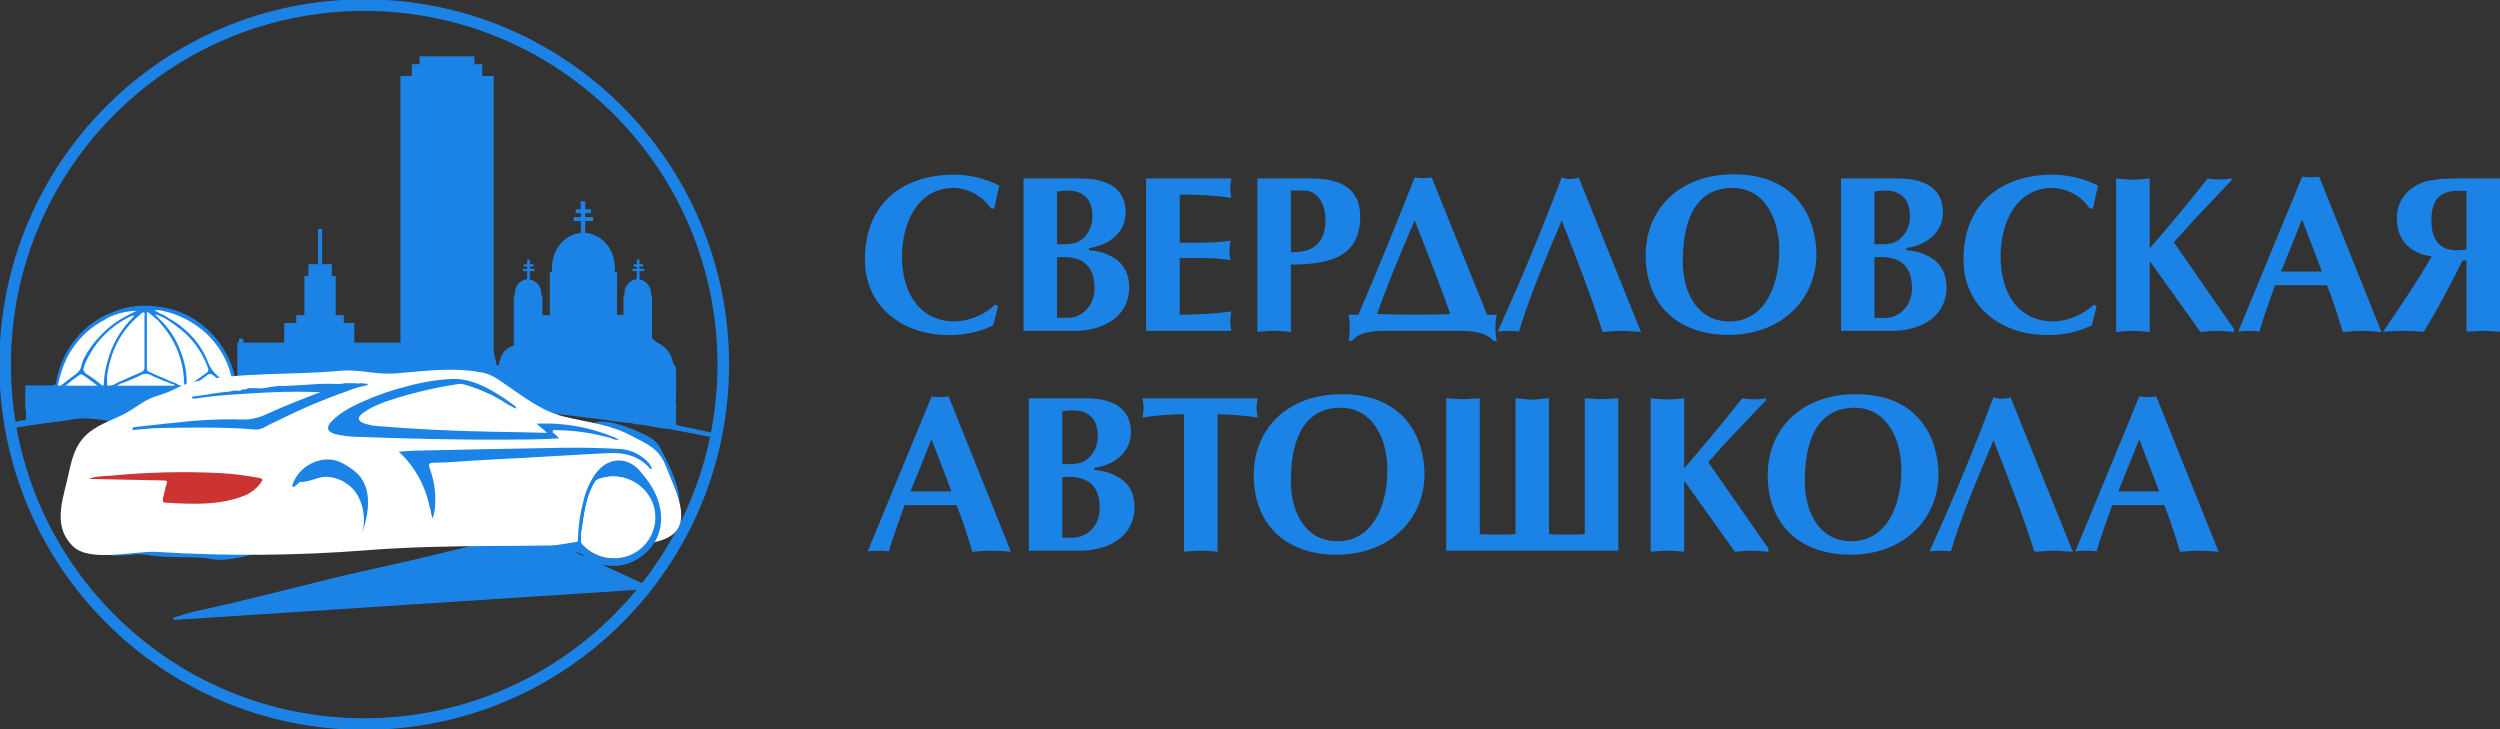 <svg viewBox="0 0 216 63" fill="none" xmlns="http://www.w3.org/2000/svg">
<rect x="0" y="0" width="216" height="63" fill="#333333" stroke="none"/>
<g clip-path="url(#clip0)">
<path d="M85.903 18.012H85.625C85.268 17.487 84.794 17.052 84.24 16.743C83.686 16.434 83.067 16.26 82.433 16.233C79.228 16.233 77.933 19.325 77.933 22.149C77.933 25.453 79.556 27.772 82.528 27.772C83.816 27.717 85.041 27.203 85.984 26.323L86.234 26.44L85.811 28.113C84.619 28.686 83.31 28.972 81.987 28.949C77.855 28.949 74.727 26.398 74.727 22.436C74.727 17.393 78.203 15.093 82.414 15.093C83.782 15.096 85.131 15.42 86.352 16.038C86.173 16.699 86.053 17.337 85.903 18.012Z" fill="#1C83E6"/>
<path d="M92.888 28.584H88.432V15.422H93.414C95.364 15.422 97.257 16.08 97.257 18.341C97.257 20.159 95.731 21.202 94.091 21.433V21.609C95.522 21.745 97.561 22.4 97.561 24.812C97.561 27.463 95.166 28.584 92.888 28.584ZM92.308 16.468C91.978 16.467 91.649 16.492 91.323 16.543V21.104C92.158 21.104 92.888 21.182 93.55 20.622C93.829 20.369 94.049 20.058 94.194 19.71C94.338 19.363 94.404 18.988 94.386 18.612C94.375 17.221 93.573 16.468 92.308 16.468ZM91.323 22.227V27.463H92.289C93.35 27.463 94.567 26.535 94.567 24.932C94.567 22.805 93.389 22.071 91.323 22.227Z" fill="#1C83E6"/>
<path d="M99.026 28.584V15.422H106.383C106.332 15.699 106.301 15.978 106.289 16.259C106.3 16.539 106.332 16.819 106.383 17.095C104.908 16.881 103.418 16.788 101.927 16.816V20.97H103.935C104.73 20.965 105.524 20.908 106.311 20.797C106.259 21.073 106.226 21.353 106.213 21.634C106.226 21.914 106.259 22.194 106.311 22.47C105.524 22.357 104.73 22.299 103.935 22.294H101.927V27.193C103.417 27.193 104.905 27.1 106.383 26.914C106.332 27.19 106.301 27.47 106.289 27.75C106.301 28.031 106.332 28.31 106.383 28.587L99.026 28.584Z" fill="#1C83E6"/>
<path d="M111.535 22.86V28.679C111.051 28.64 110.569 28.581 110.087 28.581C109.605 28.581 109.121 28.64 108.639 28.679V15.422H113.373C116.072 15.422 117.523 16.507 117.523 18.679C117.523 22.13 115.017 22.86 111.535 22.86ZM112.733 16.465H111.535V21.801C111.963 21.795 112.389 21.75 112.808 21.667C114.064 21.319 114.526 20.218 114.526 19.038C114.526 17.491 113.735 16.468 112.733 16.468V16.465Z" fill="#1C83E6"/>
<path d="M129.025 29.453C128.348 28.617 126.919 28.584 125.858 28.584H120.105C118.888 28.584 117.498 28.584 116.805 29.453H116.526C116.592 29.045 116.624 28.632 116.621 28.218C116.621 27.874 116.589 27.531 116.526 27.193H117.362C118.966 23.462 120.531 19.635 122.227 15.333C122.714 15.407 123.21 15.407 123.697 15.333L128.484 27.198H129.32C129.239 27.534 129.2 27.879 129.203 28.224C129.204 28.638 129.243 29.052 129.32 29.459L129.025 29.453ZM122.227 19.038C120.834 22.303 119.776 24.814 118.985 27.123C120.085 27.181 121.213 27.181 122.519 27.181C123.678 27.181 124.641 27.181 125.304 27.123C124.391 24.508 123.427 22.11 122.227 19.038Z" fill="#1C83E6"/>
<path d="M140.103 28.584C139.546 28.584 139.003 28.662 138.463 28.681C137.457 25.492 136.338 22.671 134.929 19.038C133.258 23 132.032 25.974 131.241 28.642C130.963 28.623 130.643 28.584 130.334 28.584C130.024 28.584 129.715 28.623 129.406 28.642C131.261 24.533 132.84 20.833 134.929 15.333C135.402 15.511 135.923 15.511 136.396 15.333L141.782 28.687C141.223 28.662 140.663 28.584 140.103 28.584Z" fill="#1C83E6"/>
<path d="M149.329 28.933C145.063 28.933 142.186 26.424 142.186 22.033C142.186 18.185 144.985 15.063 149.792 15.063C155.295 15.063 156.915 18.947 156.938 21.941C156.954 25.724 154.061 28.933 149.329 28.933ZM149.677 16.234C146.993 16.234 145.391 18.263 145.391 22.593C145.391 25.102 146.53 27.773 149.427 27.773C152.398 27.773 153.727 24.812 153.727 21.589C153.727 19.094 152.574 16.234 149.677 16.234Z" fill="#1C83E6"/>
<path d="M163.519 28.584H159.063V15.422H164.031C165.98 15.422 167.871 16.08 167.871 18.341C167.871 20.159 166.348 21.202 164.705 21.433V21.609C166.134 21.742 168.18 22.4 168.18 24.798C168.189 27.463 165.794 28.584 163.519 28.584ZM162.939 16.468C162.609 16.467 162.279 16.492 161.953 16.543V21.104C162.789 21.104 163.519 21.182 164.181 20.622C164.46 20.369 164.68 20.058 164.824 19.71C164.969 19.363 165.035 18.988 165.017 18.612C165.003 17.221 164.212 16.468 162.939 16.468ZM161.953 22.227V27.463H162.917C163.978 27.463 165.195 26.535 165.195 24.932C165.198 22.805 164.031 22.071 161.953 22.227Z" fill="#1C83E6"/>
<path d="M180.832 18.012H180.554C180.196 17.485 179.719 17.05 179.163 16.741C178.606 16.432 177.984 16.258 177.348 16.233C174.143 16.233 172.851 19.325 172.851 22.149C172.851 25.453 174.472 27.772 177.446 27.772C178.734 27.717 179.959 27.203 180.902 26.323L181.153 26.44L180.726 28.113C179.535 28.686 178.227 28.972 176.906 28.949C172.773 28.949 169.645 26.398 169.645 22.436C169.645 17.393 173.121 15.093 177.329 15.093C178.697 15.096 180.046 15.419 181.267 16.038C181.102 16.699 180.988 17.337 180.832 18.012Z" fill="#1C83E6"/>
<path d="M191.565 28.584C191.083 28.584 190.599 28.643 190.117 28.682L185.734 22.548V28.682C185.252 28.643 184.77 28.584 184.286 28.584C183.801 28.584 183.322 28.643 182.837 28.682V15.423C183.322 15.462 183.804 15.52 184.286 15.52C184.767 15.52 185.252 15.462 185.734 15.423V21.467C187.452 19.476 189.131 17.466 190.746 15.417C191.092 15.469 191.439 15.502 191.788 15.515C192.13 15.501 192.471 15.468 192.81 15.417V15.573L189.652 18.902C189.053 19.54 188.491 20.218 187.817 20.931L193.011 28.411V28.69C192.532 28.643 192.047 28.584 191.565 28.584Z" fill="#1C83E6"/>
<path d="M204.092 28.584C203.535 28.584 202.978 28.642 202.421 28.681C201.975 27.251 201.585 25.938 201.048 24.642H196.561C196.057 26.111 195.578 27.321 195.222 28.642C194.913 28.623 194.623 28.584 194.314 28.584C194.005 28.584 193.696 28.623 193.387 28.642L198.909 15.261C199.395 15.339 199.891 15.339 200.377 15.261L205.763 28.693C205.192 28.642 204.652 28.584 204.092 28.584ZM198.898 18.957L197.082 23.46H200.616L198.898 18.957Z" fill="#1C83E6"/>
<path d="M214.552 28.584C214.07 28.584 213.588 28.642 213.106 28.662V22.498H212.767C211.653 24.681 211.174 25.724 209.425 28.662C208.846 28.642 208.269 28.584 207.687 28.584C207.105 28.584 206.453 28.642 205.894 28.662C205.894 28.662 208.846 24.41 210.102 22.149C208.305 21.918 207.091 20.797 207.091 18.902C207.091 17.588 207.67 16.671 208.762 16.022C209.572 15.52 210.99 15.422 211.889 15.422H216V28.662C215.518 28.642 215.036 28.584 214.552 28.584ZM213.106 16.485H212.41C210.711 16.485 210.074 17.321 210.074 19.058C210.074 21.048 211.076 21.899 213.106 21.55V16.485Z" fill="#1C83E6"/>
<path d="M85.683 47.578C85.126 47.578 84.583 47.634 84.012 47.673C83.569 46.242 83.177 44.929 82.642 43.636H78.156C77.654 45.102 77.17 46.301 76.805 47.634C76.496 47.617 76.206 47.578 75.897 47.578C75.588 47.578 75.279 47.617 74.97 47.634L80.492 34.252C80.734 34.291 80.979 34.31 81.225 34.31C81.471 34.31 81.717 34.291 81.96 34.252L87.346 47.673C86.786 47.634 86.246 47.578 85.683 47.578ZM80.484 37.951L78.668 42.457H82.21L80.484 37.951Z" fill="#1C83E6"/>
<path d="M93.347 47.578H88.891V34.416H93.874C95.823 34.416 97.714 35.071 97.714 37.332C97.714 39.15 96.191 40.195 94.548 40.427V40.599C95.976 40.733 98.023 41.391 98.023 43.789C98.029 46.454 95.625 47.578 93.347 47.578ZM92.768 35.459C92.438 35.459 92.108 35.485 91.782 35.537V40.098C92.618 40.098 93.347 40.173 94.01 39.615C94.289 39.362 94.509 39.051 94.653 38.703C94.798 38.355 94.863 37.979 94.846 37.602C94.832 36.214 94.041 35.459 92.768 35.459ZM91.782 41.218V46.454H92.737C93.798 46.454 95.015 45.528 95.015 43.923C95.027 41.798 93.851 41.065 91.782 41.218Z" fill="#1C83E6"/>
<path d="M105.2 35.788V47.672C104.718 47.633 104.233 47.578 103.752 47.578C103.27 47.578 102.785 47.633 102.303 47.672V35.788C101.102 35.798 99.903 35.892 98.714 36.067C98.764 35.79 98.796 35.511 98.808 35.23C98.795 34.958 98.763 34.687 98.714 34.419H108.656C108.604 34.687 108.572 34.958 108.558 35.23C108.57 35.511 108.603 35.791 108.656 36.067C107.51 35.904 106.356 35.811 105.2 35.788Z" fill="#1C83E6"/>
<path d="M115.468 47.926C111.201 47.926 108.324 45.417 108.324 41.026C108.324 37.179 111.109 34.056 115.933 34.056C121.436 34.056 123.057 37.94 123.076 40.937C123.093 44.714 120.199 47.926 115.468 47.926ZM115.816 35.227C113.134 35.227 111.53 37.257 111.53 41.586C111.53 44.095 112.669 46.763 115.565 46.763C118.54 46.763 119.871 43.789 119.871 40.58C119.871 38.087 118.712 35.227 115.816 35.227Z" fill="#1C83E6"/>
<path d="M124.956 47.578V34.416C125.438 34.416 125.92 34.491 126.404 34.491C126.889 34.491 127.368 34.416 127.849 34.416V46.147C128.276 46.186 128.777 46.186 129.395 46.186C130.013 46.186 130.495 46.186 130.941 46.147V34.416C131.422 34.416 131.885 34.53 132.389 34.53C132.893 34.53 133.352 34.416 133.834 34.416V46.147C134.26 46.186 134.725 46.186 135.38 46.186C136.034 46.186 136.46 46.186 136.925 46.147V34.416C137.407 34.416 137.889 34.491 138.354 34.491C138.819 34.491 139.337 34.416 139.822 34.416V47.578H124.956Z" fill="#1C83E6"/>
<path d="M151.343 47.578C150.861 47.578 150.377 47.633 149.895 47.672L145.514 41.539V47.672C145.03 47.633 144.548 47.578 144.066 47.578C143.584 47.578 143.1 47.633 142.618 47.672V34.416C143.1 34.452 143.581 34.511 144.066 34.511C144.551 34.511 145.03 34.452 145.514 34.416V40.463C147.23 38.472 148.912 36.462 150.527 34.416C150.872 34.465 151.22 34.497 151.569 34.511C151.897 34.511 152.245 34.452 152.593 34.416V34.569L149.427 37.892C148.828 38.531 148.268 39.208 147.592 39.925L152.791 47.394V47.672C152.309 47.633 151.825 47.578 151.343 47.578Z" fill="#1C83E6"/>
<path d="M159.876 47.926C155.607 47.926 152.73 45.417 152.73 41.026C152.73 37.179 155.531 34.056 160.338 34.056C165.841 34.056 167.462 37.94 167.481 40.937C167.501 44.714 164.605 47.926 159.876 47.926ZM160.221 35.227C157.537 35.227 155.935 37.257 155.935 41.586C155.935 44.095 157.074 46.763 159.971 46.763C162.945 46.763 164.276 43.789 164.276 40.58C164.276 38.087 163.117 35.227 160.221 35.227Z" fill="#1C83E6"/>
<path d="M177.412 47.577C176.855 47.577 176.312 47.656 175.772 47.672C174.77 44.483 173.647 41.662 172.238 38.029C170.567 41.99 169.342 44.968 168.551 47.633C168.272 47.616 167.952 47.577 167.643 47.577C167.334 47.577 167.028 47.616 166.718 47.633C168.57 43.518 170.155 39.827 172.238 34.318C172.711 34.497 173.233 34.497 173.706 34.318L179.095 47.672C178.532 47.656 177.972 47.577 177.412 47.577Z" fill="#1C83E6"/>
<path d="M190.028 47.578C189.471 47.578 188.914 47.634 188.357 47.673C187.914 46.242 187.521 44.929 186.987 43.636H182.498C181.996 45.102 181.512 46.301 181.147 47.634C180.838 47.617 180.548 47.578 180.239 47.578C179.93 47.578 179.621 47.617 179.312 47.634L184.834 34.252C185.32 34.33 185.816 34.33 186.302 34.252L191.688 47.673C191.128 47.634 190.588 47.578 190.028 47.578ZM184.834 37.951L183.018 42.457H186.552L184.834 37.951Z" fill="#1C83E6"/>
<path d="M52.356 36.44C53.27 36.719 53.776 37.26 54.442 37.926C55.108 38.592 55.818 39.261 56.091 40.209C56.18 40.516 56.183 40.822 56.277 41.135C56.408 41.556 56.339 42.041 56.411 42.484C56.517 43.131 56.915 43.817 56.84 44.48" fill="#1C83E6"/>
<path d="M54.974 44.366C54.996 46 56.84 46.128 57.892 45.28C59.783 43.758 57.918 40.404 57.057 38.723C56.628 37.887 55.692 37.525 54.854 37.165C54.088 36.839 50.574 35.473 51.044 37.519C51.362 38.891 54.024 39.278 54.406 40.97C54.623 41.971 54.963 43.351 54.974 44.366Z" fill="#1C83E6"/>
<path d="M18.063 44.768C17.394 45.501 16.67 45.752 15.771 46.095C14.871 46.438 13.927 46.814 12.922 46.652C12.593 46.605 12.306 46.474 11.972 46.432C11.518 46.373 11.092 46.1 10.644 45.977C9.992 45.799 9.176 45.88 8.589 45.523" fill="#1C83E6"/>
<path d="M20.458 45.03C19.787 44.194 19.21 43.499 18.508 43.229C17.999 43.034 17.414 43.062 16.673 43.424C15.453 44.018 14.1 45.161 12.649 44.854C11.613 44.637 10.17 44.366 9.215 43.943C7.672 43.262 6.759 44.943 7.101 46.295C7.411 47.511 8.597 47.913 9.722 47.988C10.354 48.012 10.986 47.985 11.613 47.907C12.39 47.84 13.086 48.035 13.866 48.085C14.963 48.158 16.063 48.127 17.163 48.169C17.954 48.2 18.637 48.448 19.425 48.35C20.282 48.255 21.221 48.15 22.003 47.762C21.597 47.533 21.658 46.839 21.494 46.468C21.208 45.949 20.86 45.466 20.458 45.03Z" fill="#1C83E6"/>
<path d="M14.328 27.419C14.094 27.243 13.771 27.204 13.521 26.978C13.822 26.955 14.125 26.975 14.42 27.037C14.548 27.237 14.78 27.201 14.963 27.243C15.894 27.477 16.759 27.919 17.495 28.536C18.975 29.686 19.969 31.351 20.28 33.2C20.296 33.301 20.386 33.44 20.263 33.504C20.14 33.569 20.018 33.457 19.948 33.371C19.773 33.18 19.568 33.02 19.341 32.897C18.775 32.532 18.344 31.991 18.116 31.358C17.433 29.635 16.166 28.411 14.551 27.516C14.551 27.516 14.509 27.516 14.487 27.516L14.403 27.441V27.393L14.328 27.419Z" fill="#F1F1F2"/>
<path d="M16.52 33.454C16.451 33.454 16.386 33.554 16.308 33.471C16.341 32.434 16.151 31.403 15.752 30.446C15.376 29.409 14.757 28.476 13.947 27.728C13.875 27.616 13.78 27.521 13.668 27.449L13.613 27.321C13.886 27.414 14.153 27.523 14.412 27.65C15.035 28.036 15.625 28.473 16.178 28.954C17.05 29.762 17.718 30.765 18.127 31.882C18.152 31.927 18.168 31.976 18.174 32.027C18.179 32.078 18.174 32.13 18.158 32.179C18.143 32.229 18.118 32.274 18.084 32.313C18.05 32.352 18.009 32.383 17.963 32.406C17.461 32.732 16.988 33.092 16.52 33.454Z" fill="#F1F1F2"/>
<path d="M19.773 33.527L19.65 33.544C18.84 33.544 18.027 33.544 17.216 33.521C17.088 33.521 16.938 33.563 16.832 33.465C17.244 33.167 17.668 32.883 18.066 32.571C18.102 32.533 18.146 32.503 18.195 32.483C18.243 32.463 18.296 32.454 18.348 32.455C18.4 32.457 18.452 32.469 18.499 32.492C18.547 32.515 18.589 32.547 18.623 32.587C18.988 32.897 19.383 33.175 19.773 33.468C19.767 33.487 19.767 33.508 19.773 33.527Z" fill="#F1F1F2"/>
<path d="M16.105 33.535H15.955C15.929 33.51 15.898 33.491 15.865 33.478C15.831 33.466 15.796 33.461 15.76 33.462L15.746 33.446H15.721L15.623 33.401H15.609C15.531 33.323 15.425 33.279 15.314 33.278C15.291 33.255 15.261 33.237 15.229 33.228C15.197 33.218 15.163 33.218 15.13 33.225C14.946 33.085 14.737 32.98 14.515 32.916C14.456 32.894 14.381 32.874 14.356 32.969C14.331 33.064 14.403 33.066 14.448 33.086C14.621 33.161 14.796 33.228 14.969 33.301C15 33.335 15.038 33.362 15.081 33.381C15.124 33.399 15.17 33.408 15.217 33.407L15.278 33.437C15.236 33.577 15.119 33.521 15.033 33.526C14.785 33.526 14.537 33.543 14.289 33.549C14.131 33.518 13.969 33.518 13.81 33.549C13.565 33.521 13.318 33.521 13.072 33.549C12.719 33.517 12.364 33.517 12.011 33.549H10.229L10.549 33.312C11.178 33.091 11.792 32.83 12.387 32.529C12.507 32.463 12.642 32.428 12.778 32.428C12.915 32.428 13.05 32.463 13.17 32.529C13.465 32.682 13.78 32.807 14.089 32.924C14.145 32.947 14.223 32.991 14.261 32.905C14.3 32.818 14.223 32.785 14.164 32.757C13.813 32.593 13.459 32.428 13.103 32.275C13.034 32.257 12.974 32.216 12.932 32.158C12.891 32.101 12.87 32.031 12.875 31.96C12.875 30.379 12.875 28.796 12.875 27.22C12.879 27.182 12.887 27.145 12.9 27.109C13.262 27.299 13.501 27.613 13.819 27.828C13.975 28.015 14.133 28.199 14.287 28.386C15.489 29.829 16.135 31.656 16.105 33.535Z" fill="#F1F1F2"/>
<path d="M9.469 32.721C9.747 30.552 10.624 28.715 12.357 27.321C12.437 27.257 12.515 27.126 12.635 27.184C12.755 27.243 12.68 27.365 12.68 27.463C12.68 28.943 12.68 30.426 12.68 31.907C12.688 31.997 12.665 32.088 12.614 32.164C12.564 32.24 12.488 32.296 12.401 32.322C11.755 32.601 11.084 32.855 10.452 33.206C10.238 33.257 10.033 33.341 9.845 33.454C9.754 33.454 9.666 33.487 9.597 33.546H9.469C9.469 33.262 9.469 32.991 9.469 32.721Z" fill="#F1F1F2"/>
<path d="M11.783 27.48C11.088 28.157 10.51 28.946 10.073 29.813C9.625 30.725 9.354 31.713 9.277 32.727C9.112 32.958 9.299 33.256 9.134 33.488L9.034 33.426C8.621 33.077 8.184 32.757 7.725 32.47C7.447 32.283 7.324 32.088 7.5 31.762C7.579 31.593 7.647 31.419 7.703 31.241C8.507 29.593 9.85 28.27 11.51 27.494C11.581 27.465 11.653 27.439 11.727 27.419L11.783 27.48Z" fill="#F1F1F2"/>
<path d="M6.052 33.546H5.926H5.854C5.834 33.544 5.815 33.544 5.795 33.546C6.212 33.181 6.65 32.84 7.107 32.526C7.141 32.496 7.185 32.48 7.23 32.48C7.275 32.48 7.318 32.496 7.352 32.526C7.836 32.845 8.301 33.192 8.745 33.566H8.544C7.874 33.528 7.203 33.528 6.533 33.566H6.052V33.546Z" fill="#F1F1F2"/>
<path d="M7.475 31.258C7.36 31.383 7.286 31.539 7.263 31.707C7.228 31.881 7.157 32.047 7.052 32.191C6.948 32.335 6.814 32.456 6.659 32.543C6.26 32.822 5.882 33.14 5.497 33.438L5.375 33.522C5.365 33.518 5.355 33.518 5.345 33.521C5.336 33.524 5.327 33.53 5.322 33.538C5.222 33.499 5.263 33.41 5.249 33.337C5.412 32.568 5.663 31.819 5.999 31.107C6.715 29.665 7.876 28.492 9.31 27.762C9.366 27.728 9.42 27.691 9.471 27.65C10.258 27.256 11.121 27.039 12 27.015C11.649 27.196 11.293 27.366 10.947 27.555C9.508 28.34 8.334 29.535 7.572 30.987C7.532 31.075 7.499 31.165 7.475 31.258Z" fill="#F1F1F2"/>
<path d="M58.778 36.8C58.639 36.769 58.486 36.769 58.388 36.635C58.422 36.245 58.422 35.852 58.388 35.462C58.437 35.285 58.437 35.098 58.388 34.921C58.416 33.842 58.441 32.763 58.388 31.684C58.261 31.591 58.175 31.452 58.149 31.297C58.083 30.968 57.947 30.658 57.751 30.386C57.555 30.114 57.303 29.888 57.013 29.721C56.756 29.607 56.525 29.441 56.336 29.233V25.542H56.255C56.255 25.495 56.255 25.448 56.255 25.4C56.268 25.104 56.174 24.814 55.99 24.581C55.807 24.349 55.546 24.19 55.255 24.135V23.418H55.656V23.217H55.252V23.028H55.553V22.827H55.252V22.428H55.019V22.827H54.74V23.028H55.019V23.229H54.651V23.418H55.019V24.115C54.714 24.155 54.435 24.308 54.238 24.544C54.04 24.78 53.938 25.082 53.952 25.389C53.949 25.436 53.949 25.484 53.952 25.531H53.868V27.204H53.312V23.499H53.111C53.122 23.386 53.128 23.272 53.128 23.159C53.128 21.539 51.994 20.218 50.563 20.12V19.094H51.239V18.757H50.563V18.417H51.07V18.079H50.563V17.402H50.167V18.079H49.738V18.417H50.19V18.757H49.571V19.094H50.192V20.123C48.786 20.251 47.686 21.561 47.686 23.159C47.687 23.272 47.693 23.386 47.706 23.499H47.505V27.226H46.862V25.554H46.778C46.781 25.506 46.781 25.459 46.778 25.411C46.79 25.116 46.696 24.825 46.513 24.593C46.329 24.361 46.069 24.202 45.778 24.146V23.418H46.176V23.217H45.778V23.028H46.076V22.827H45.778V22.428H45.544V22.827H45.266V23.028H45.544V23.229H45.177V23.418H45.544V24.115C45.239 24.155 44.961 24.308 44.763 24.544C44.566 24.78 44.464 25.082 44.478 25.389C44.475 25.436 44.475 25.484 44.478 25.531H44.391V29.866C44.091 29.938 43.818 30.095 43.606 30.32C43.394 30.545 43.253 30.828 43.2 31.132C43.128 31.254 43.101 31.397 43.121 31.536C43.088 31.554 43.051 31.564 43.013 31.564C42.975 31.564 42.938 31.554 42.904 31.536C42.904 31.536 42.787 30.926 42.651 30.337V6.563H41.668V5.545H40.991V4.868H36.257V5.545H35.58V6.563H34.597V29.602H30.612V27.907H29.704V27.229H29.002V23.842H28.665V22.824H27.83V19.777H27.482V22.824H26.646V23.842H26.295V27.229H25.596V27.907H24.555V29.602H21.029V29.309C20.692 29.175 20.631 29.209 20.631 29.54V29.602H20.503V33.287H20.475C20.447 33.178 20.411 33.072 20.391 32.964C20.182 31.779 19.709 30.656 19.006 29.68C18.305 28.703 17.392 27.897 16.336 27.321C15.57 26.916 14.74 26.645 13.883 26.521C13.499 26.46 13.112 26.423 12.724 26.412C12.31 26.4 11.895 26.424 11.485 26.485C11.075 26.541 10.67 26.634 10.276 26.764C10.076 26.83 9.878 26.906 9.683 26.989C9.328 27.125 8.983 27.285 8.65 27.469C8.466 27.58 8.285 27.697 8.11 27.82C6.408 29.023 5.246 30.846 4.874 32.897C4.837 33.089 4.815 33.27 4.615 33.259C4.61 33.279 4.602 33.297 4.592 33.315H2.245V36.025H2.264C2.264 36.117 2.264 36.212 2.175 36.276L2.089 36.304C1.978 36.308 1.867 36.318 1.757 36.334C1.388 36.402 1.043 36.562 0.752 36.8C0.778 36.873 0.798 36.949 0.813 37.026C1.844 36.864 2.874 36.708 3.904 36.566C4.765 36.446 5.634 36.373 6.486 36.198L6.687 36.181L6.82 36.164C6.948 36.18 7.077 36.173 7.202 36.145C8.043 36.171 8.881 36.264 9.708 36.423C10.794 36.677 11.878 36.853 12.961 37.084C13.639 37.225 14.316 37.377 14.994 37.539C15.384 37.631 15.768 37.628 16.158 37.703C16.364 37.763 16.573 37.811 16.785 37.848C17.108 37.876 17.439 38.029 17.765 38.068C18.018 38.099 18.13 37.536 18.339 37.291C18.564 36.944 18.741 36.569 18.865 36.175C18.882 36.133 18.896 36.089 18.91 36.044H21.137V35.002L23.307 34.924C25.426 34.84 27.548 34.837 29.668 34.832C30.436 34.854 31.202 34.876 31.971 34.832C32.416 34.858 32.862 34.858 33.307 34.832C33.554 34.881 33.806 34.894 34.057 34.871C34.569 34.915 35.083 34.929 35.597 34.912C35.998 34.963 36.402 34.979 36.805 34.963C36.98 35.011 37.164 35.02 37.343 34.988H37.485C37.514 35.002 37.546 35.01 37.578 35.01C37.611 35.01 37.642 35.002 37.671 34.988H37.886C37.972 34.988 38.059 35.021 38.148 35.027C39.395 35.099 40.654 35.163 41.896 35.241C43.01 35.314 44.102 35.4 45.205 35.481L49.103 35.88L51.858 36.223C51.876 36.242 51.901 36.254 51.927 36.257C51.954 36.26 51.98 36.254 52.003 36.239H52.122C52.794 36.377 53.474 36.47 54.158 36.518C54.222 36.538 54.283 36.577 54.353 36.541H54.514C54.786 36.642 55.074 36.69 55.364 36.68L55.503 36.708C56.305 36.858 57.107 37.006 57.92 37.081L58.06 37.115C59.034 37.296 60.009 37.474 60.984 37.672L61.853 37.84L61.883 37.776C61.937 37.68 61.995 37.587 62.059 37.497C60.965 37.257 59.872 37.025 58.778 36.8Z" fill="#1C83E6"/>
<path d="M14.15 27.226L13.852 27.098C13.684 26.994 13.509 26.901 13.329 26.819C13.585 26.783 13.846 26.798 14.097 26.864C15.269 27.129 16.369 27.649 17.319 28.386C18.802 29.542 19.796 31.214 20.104 33.069C20.121 33.173 20.207 33.312 20.087 33.376C19.968 33.44 19.842 33.329 19.77 33.24C19.598 33.05 19.396 32.888 19.174 32.76C18.604 32.395 18.171 31.851 17.943 31.213C17.574 30.294 17.015 29.464 16.303 28.776C15.946 28.431 15.559 28.117 15.147 27.84C14.933 27.695 14.69 27.577 14.484 27.424C14.381 27.345 14.269 27.278 14.15 27.226Z" fill="white"/>
<path d="M16.339 33.304C16.269 33.304 16.208 33.404 16.13 33.32C16.161 32.279 15.972 31.244 15.573 30.282C15.196 29.24 14.574 28.304 13.76 27.552C13.688 27.441 13.593 27.346 13.482 27.273L13.421 27.151C13.694 27.244 13.962 27.354 14.223 27.48C14.848 27.868 15.441 28.306 15.996 28.79C16.87 29.602 17.538 30.61 17.946 31.731C17.972 31.776 17.988 31.826 17.994 31.878C17.999 31.929 17.994 31.981 17.979 32.031C17.963 32.08 17.938 32.126 17.904 32.165C17.87 32.204 17.828 32.236 17.782 32.258C17.289 32.593 16.818 32.952 16.339 33.304Z" fill="white"/>
<path d="M19.603 33.39L19.48 33.407C18.664 33.407 17.848 33.407 17.032 33.385C16.904 33.385 16.754 33.427 16.648 33.326C17.063 33.028 17.484 32.744 17.887 32.429C17.924 32.391 17.968 32.361 18.017 32.342C18.066 32.322 18.118 32.313 18.17 32.315C18.223 32.316 18.274 32.329 18.321 32.352C18.369 32.375 18.41 32.408 18.444 32.448C18.823 32.752 19.221 33.036 19.611 33.329C19.604 33.349 19.602 33.37 19.603 33.39Z" fill="white"/>
<path d="M14.76 33.148C14.657 33.092 14.551 33.043 14.443 33C14.314 32.958 14.184 32.922 14.061 32.869C13.938 32.816 13.783 32.732 13.618 32.671C13.405 32.589 13.197 32.496 12.994 32.392C12.874 32.325 12.739 32.291 12.602 32.291C12.464 32.291 12.329 32.325 12.209 32.392C11.606 32.691 10.984 32.953 10.349 33.175L10.028 33.41H11.816C12.171 33.376 12.528 33.376 12.883 33.41C13.13 33.383 13.379 33.383 13.627 33.41C13.784 33.38 13.945 33.38 14.103 33.41C14.368 33.451 14.639 33.444 14.902 33.39C15.016 33.365 15.181 33.279 15.013 33.217C14.928 33.198 14.843 33.175 14.76 33.148Z" fill="white"/>
<path d="M14.111 28.23C13.958 28.04 13.799 27.856 13.64 27.672C13.323 27.457 13.083 27.14 12.719 26.947C12.706 26.984 12.696 27.023 12.691 27.062C12.691 28.651 12.691 30.239 12.691 31.826C12.685 31.897 12.705 31.968 12.746 32.026C12.788 32.084 12.85 32.125 12.919 32.141C13.198 32.264 13.476 32.389 13.755 32.517C13.866 32.568 13.975 32.612 14.089 32.654C14.203 32.696 14.339 32.777 14.467 32.83L14.916 33.016C15.103 33.069 15.28 33.155 15.437 33.27L15.537 33.312H15.559V33.331C15.632 33.329 15.703 33.355 15.757 33.404H15.907C15.945 31.52 15.308 29.684 14.111 28.23Z" fill="white"/>
<path d="M9.243 32.579C9.522 30.402 10.418 28.542 12.159 27.143C12.237 27.078 12.318 26.945 12.437 27.003C12.557 27.062 12.482 27.187 12.482 27.282C12.482 28.771 12.482 30.259 12.482 31.743C12.491 31.833 12.468 31.925 12.417 32C12.367 32.076 12.291 32.132 12.204 32.158C11.697 32.384 11.179 32.587 10.677 32.824C10.494 32.913 10.301 32.983 10.12 33.072C9.981 33.139 9.809 33.29 9.653 33.293C9.561 33.294 9.472 33.328 9.402 33.387H9.268C9.254 33.123 9.249 32.852 9.243 32.579Z" fill="white"/>
<path d="M11.582 27.321C10.884 28.001 10.304 28.792 9.864 29.663C9.606 30.204 9.402 30.77 9.257 31.352C9.12 31.842 9.027 32.343 8.979 32.849C8.979 32.877 8.979 33.39 8.909 33.354L8.812 33.295C8.404 32.946 7.972 32.627 7.519 32.339C7.435 32.298 7.363 32.236 7.309 32.16C7.255 32.083 7.221 31.994 7.21 31.901C7.229 31.786 7.259 31.673 7.299 31.564C7.353 31.406 7.419 31.252 7.497 31.104C8.298 29.443 9.644 28.108 11.31 27.321C11.38 27.291 11.453 27.266 11.527 27.246L11.582 27.321Z" fill="white"/>
<path d="M5.826 33.41H5.698H5.625C5.606 33.406 5.586 33.406 5.567 33.41C5.986 33.042 6.425 32.7 6.884 32.384C6.918 32.354 6.963 32.337 7.008 32.337C7.054 32.337 7.098 32.354 7.132 32.384C7.617 32.703 8.082 33.051 8.525 33.427H8.324C7.651 33.388 6.976 33.388 6.302 33.427H5.826V33.41Z" fill="white"/>
<path d="M7.196 31.087C7.16 31.174 7.124 31.263 7.093 31.349C7.055 31.539 7.001 31.726 6.932 31.907C6.805 32.11 6.635 32.281 6.433 32.409C6.035 32.688 5.656 33.008 5.266 33.309L5.146 33.393C5.138 33.387 5.129 33.384 5.119 33.384C5.109 33.384 5.099 33.387 5.091 33.393C4.991 33.354 5.032 33.265 5.018 33.195C5.18 32.418 5.434 31.663 5.773 30.945C6.495 29.503 7.659 28.331 9.095 27.6C9.154 27.568 9.209 27.53 9.26 27.488C10.05 27.092 10.917 26.875 11.8 26.852C11.446 27.031 11.089 27.204 10.741 27.393C9.946 27.833 9.227 28.398 8.611 29.066C8.035 29.66 7.557 30.342 7.196 31.087Z" fill="white"/>
<path d="M21.135 33.323H2.183V35.356H21.135V33.323Z" fill="#1C83E6"/>
<path d="M14.988 53.357C15.601 53.181 16.211 52.969 16.829 52.833C20.514 52.016 24.184 51.102 27.849 50.181C30.782 49.434 33.733 48.846 36.669 48.146C39.417 47.491 42.163 46.811 44.901 46.075C45.466 45.946 46.059 46.023 46.572 46.292C49.677 47.686 52.779 49.144 55.882 50.58C55.945 50.609 56.001 50.652 56.047 50.705C56.092 50.758 56.125 50.82 56.144 50.887L15.011 53.563L14.988 53.357Z" fill="#1C83E6"/>
<path d="M31.467 62.557C48.601 62.557 62.49 48.652 62.49 31.5C62.49 14.348 48.601 0.443 31.467 0.443C14.333 0.443 0.443 14.348 0.443 31.5C0.443 48.652 14.333 62.557 31.467 62.557Z" stroke="#1C83E6" stroke-miterlimit="10"/>
<path d="M57.584 40.405C58.294 42.3 60.023 45.303 57.642 46.477C56.091 47.238 54.144 46.906 52.49 46.978C49.148 47.129 45.789 47.168 42.439 47.168C38.861 47.199 35.276 47.257 31.673 47.541C28.643 47.779 25.606 47.91 22.563 47.932C19.556 47.954 16.549 47.871 13.543 47.684C11.705 47.569 7.773 48.632 6.302 47.201C4.662 45.604 5.291 43.577 5.768 41.626C6.093 40.282 6.274 38.838 7.244 37.787C8.213 36.736 9.566 36.373 10.752 35.757C11.619 35.308 12.357 34.642 13.278 34.299C13.769 34.124 14.261 34.001 14.738 33.781C15.214 33.56 15.629 33.332 16.097 33.167C16.28 33.106 16.465 33.054 16.654 33.011C20.951 32.097 25.237 32.437 29.542 32.024C31.057 31.91 32.547 32.376 34.037 32.27C36.544 32.091 38.838 31.712 41.386 32.139C41.658 32.178 41.925 32.241 42.186 32.328C42.581 32.493 42.955 32.705 43.3 32.958C45.043 34.132 46.689 35.495 48.747 36C50.666 36.471 52.646 36.649 54.428 37.592C55.977 38.403 56.949 38.712 57.584 40.405Z" fill="white"/>
<path d="M47.266 37.397L46.366 36.608C48.817 36.491 51.261 36.958 53.498 37.968C53.379 38 53.254 38.005 53.132 37.985C53.01 37.965 52.894 37.919 52.791 37.851C52.579 37.779 52.362 37.725 52.142 37.689C50.82 37.352 49.462 37.178 48.098 37.171C47.989 37.171 47.82 37.076 47.767 37.252C47.714 37.427 47.895 37.444 47.967 37.53C48.04 37.617 48.212 37.712 48.276 37.876C46.736 37.976 45.213 37.976 43.681 37.985C39.504 38.004 35.346 37.909 31.183 37.751C30.433 37.756 29.685 37.674 28.955 37.505C28.303 37.324 28.15 36.948 28.598 36.462C29.331 35.671 30.269 35.191 31.235 34.745C32.529 34.155 33.876 33.688 35.257 33.351C36.516 33.007 37.808 32.801 39.111 32.738C40.392 32.705 41.509 33.195 42.592 33.806C43.22 34.167 43.822 34.569 44.397 35.01C44.486 35.077 44.597 35.113 44.581 35.306C44.142 35.102 43.72 34.864 43.319 34.592C42.287 33.983 41.178 33.514 40.022 33.198C39.843 33.16 39.658 33.16 39.479 33.198C37.763 33.459 36.068 33.843 34.407 34.346C33.33 34.692 32.23 35.021 31.305 35.727C31.141 35.852 30.985 36.005 31.007 36.189C31.029 36.373 31.235 36.496 31.45 36.574C31.794 36.695 32.153 36.772 32.517 36.803C35.814 37.081 39.117 37.237 42.425 37.299C44.002 37.321 45.586 37.357 47.266 37.397Z" fill="#1C83E6"/>
<path d="M7.65 41.367C8.332 41.124 9.043 41.135 9.725 41.088C12.807 40.792 15.906 40.72 18.999 40.873C20.135 40.934 21.266 41.075 22.382 41.294C22.758 41.369 22.686 41.489 22.527 41.721C22.111 42.287 21.526 42.707 20.856 42.919C19.185 43.53 17.456 43.56 15.712 43.502C15.261 43.502 14.813 43.443 14.362 43.432C14.083 43.432 14.025 43.321 14.083 43.064C14.195 42.66 14.25 42.228 14.384 41.843C14.479 41.564 14.409 41.517 14.139 41.511C12.156 41.478 10.171 41.431 8.188 41.389L7.65 41.367Z" fill="#CC3333"/>
<path d="M37.126 43.844C36.772 41.997 35.84 40.31 34.463 39.03C34.925 38.996 35.34 38.946 35.755 38.938C40.13 38.849 44.506 38.748 48.881 38.684C50.415 38.665 51.944 38.704 53.481 38.787C54.37 38.822 55.215 39.181 55.857 39.797C56.069 39.986 56.234 40.224 56.336 40.491C56.194 40.577 56.16 40.468 56.093 40.399C55.186 39.431 54.022 39.091 52.752 39.144C50.267 39.253 47.783 39.423 45.299 39.557C43.868 39.638 42.434 39.699 41.002 39.788C39.824 39.861 38.649 39.975 37.465 39.983C37.187 39.983 36.964 40.014 37.12 40.441C37.502 41.459 37.664 42.547 37.596 43.633C37.569 44.025 37.502 44.414 37.396 44.792C37.215 44.5 37.27 44.146 37.126 43.844Z" fill="#1C83E6"/>
<path d="M20.937 33.636C21.095 33.666 21.26 33.639 21.399 33.558L21.561 33.535H22.065C22.522 33.589 22.985 33.546 23.424 33.41C23.467 33.424 23.514 33.428 23.559 33.422C23.604 33.416 23.648 33.399 23.686 33.374C23.78 33.435 23.861 33.374 23.945 33.346C25.552 33.374 27.145 33.123 28.751 33.159C29.118 33.199 29.488 33.181 29.849 33.106H30.704C30.837 33.149 30.98 33.149 31.113 33.106H31.305C31.453 33.201 31.687 33.036 31.793 33.265C31.151 33.389 30.523 33.575 29.918 33.822C27.861 34.547 25.853 35.404 23.906 36.387C23.55 36.538 23.204 36.711 22.87 36.903C22.572 37.084 22.219 37.152 21.875 37.095C19.247 36.881 16.612 36.945 13.98 36.975C13.145 36.975 12.326 37.09 11.499 37.154C11.362 37.045 11.499 36.984 11.541 36.909C12.574 36.794 13.604 36.672 14.637 36.569C15.671 36.465 16.735 36.345 17.787 36.29C18.84 36.234 19.815 36.206 20.826 36.245C21.564 36.276 22.299 36.127 22.967 35.81C24.488 35.108 26.05 34.503 27.685 33.878C27.005 33.878 26.401 33.842 25.797 33.842C24.023 33.842 22.251 33.945 20.483 34.065C19.308 34.143 18.13 34.232 16.963 34.422C16.871 34.439 16.778 34.445 16.684 34.439C16.637 34.439 16.595 34.377 16.551 34.344C16.59 34.307 16.637 34.277 16.687 34.257C16.907 34.224 17.13 34.202 17.35 34.171C18.144 34.068 18.926 33.892 19.726 33.847C19.861 33.829 19.995 33.801 20.127 33.764C20.388 33.689 20.692 33.878 20.937 33.636Z" fill="#1C83E6"/>
<path d="M44.584 47.898C45.271 47.734 45.962 47.572 46.647 47.399C47.393 47.215 48.148 47.071 48.908 46.967C49.187 46.925 49.465 46.855 49.744 46.833C50.022 46.811 49.933 46.63 49.936 46.498C49.966 45.396 50.128 44.3 50.421 43.237C50.622 42.348 51.012 41.512 51.562 40.786C52.676 39.409 54.294 39.512 55.305 40.708C56.027 41.544 56.712 42.515 56.976 43.638C57.425 45.462 56.818 47.123 55.289 48.174C54.848 48.484 54.35 48.701 53.823 48.812C53.297 48.923 52.753 48.926 52.225 48.821C51.554 48.707 50.924 48.418 50.398 47.984C50.212 47.821 49.972 47.73 49.724 47.731C48.262 47.714 46.8 47.789 45.347 47.954L44.759 48.01C44.698 47.973 44.592 48.012 44.584 47.898ZM50.206 46.2C50.284 46.535 50.106 46.811 50.354 47.095C50.78 47.567 51.325 47.915 51.932 48.103C52.538 48.292 53.185 48.314 53.803 48.167C54.421 48.019 54.988 47.709 55.445 47.267C55.902 46.825 56.232 46.269 56.401 45.656C56.569 45.042 56.57 44.395 56.403 43.782C56.236 43.168 55.908 42.611 55.452 42.168C54.996 41.725 54.43 41.412 53.812 41.264C53.195 41.115 52.548 41.135 51.941 41.322C51.83 41.332 51.722 41.367 51.625 41.425C51.529 41.482 51.447 41.56 51.384 41.653C50.546 43.083 50.451 44.684 50.206 46.2Z" fill="#1C83E6"/>
<path d="M50.206 46.2C50.454 44.684 50.554 43.084 51.407 41.653C51.47 41.561 51.552 41.483 51.648 41.426C51.745 41.368 51.852 41.333 51.964 41.322C52.834 41.061 53.77 41.135 54.59 41.528C55.409 41.921 56.052 42.606 56.394 43.449C56.717 44.303 56.697 45.248 56.338 46.088C55.979 46.927 55.31 47.595 54.47 47.951C53.779 48.246 53.013 48.322 52.277 48.167C51.542 48.013 50.871 47.636 50.357 47.087C50.106 46.811 50.287 46.535 50.206 46.2Z" fill="white"/>
<path d="M31.717 44.397C31.918 43.12 31.79 41.793 30.834 40.876C30.466 40.549 30.059 40.268 29.623 40.039C28.041 39.133 25.902 40.134 25.306 41.787C25.045 42.512 25.916 41.637 25.897 41.634C26.576 41.718 27.451 41.191 28.194 41.194C28.984 41.224 29.736 41.535 30.316 42.072C31.372 43.022 31.709 44.901 31.233 46.206C31.452 45.62 31.614 45.014 31.717 44.397Z" fill="#1C83E6"/>
</g>
<defs>
<clipPath id="clip0">
<rect width="216" height="63" fill="white"/>
</clipPath>
</defs>
</svg>
